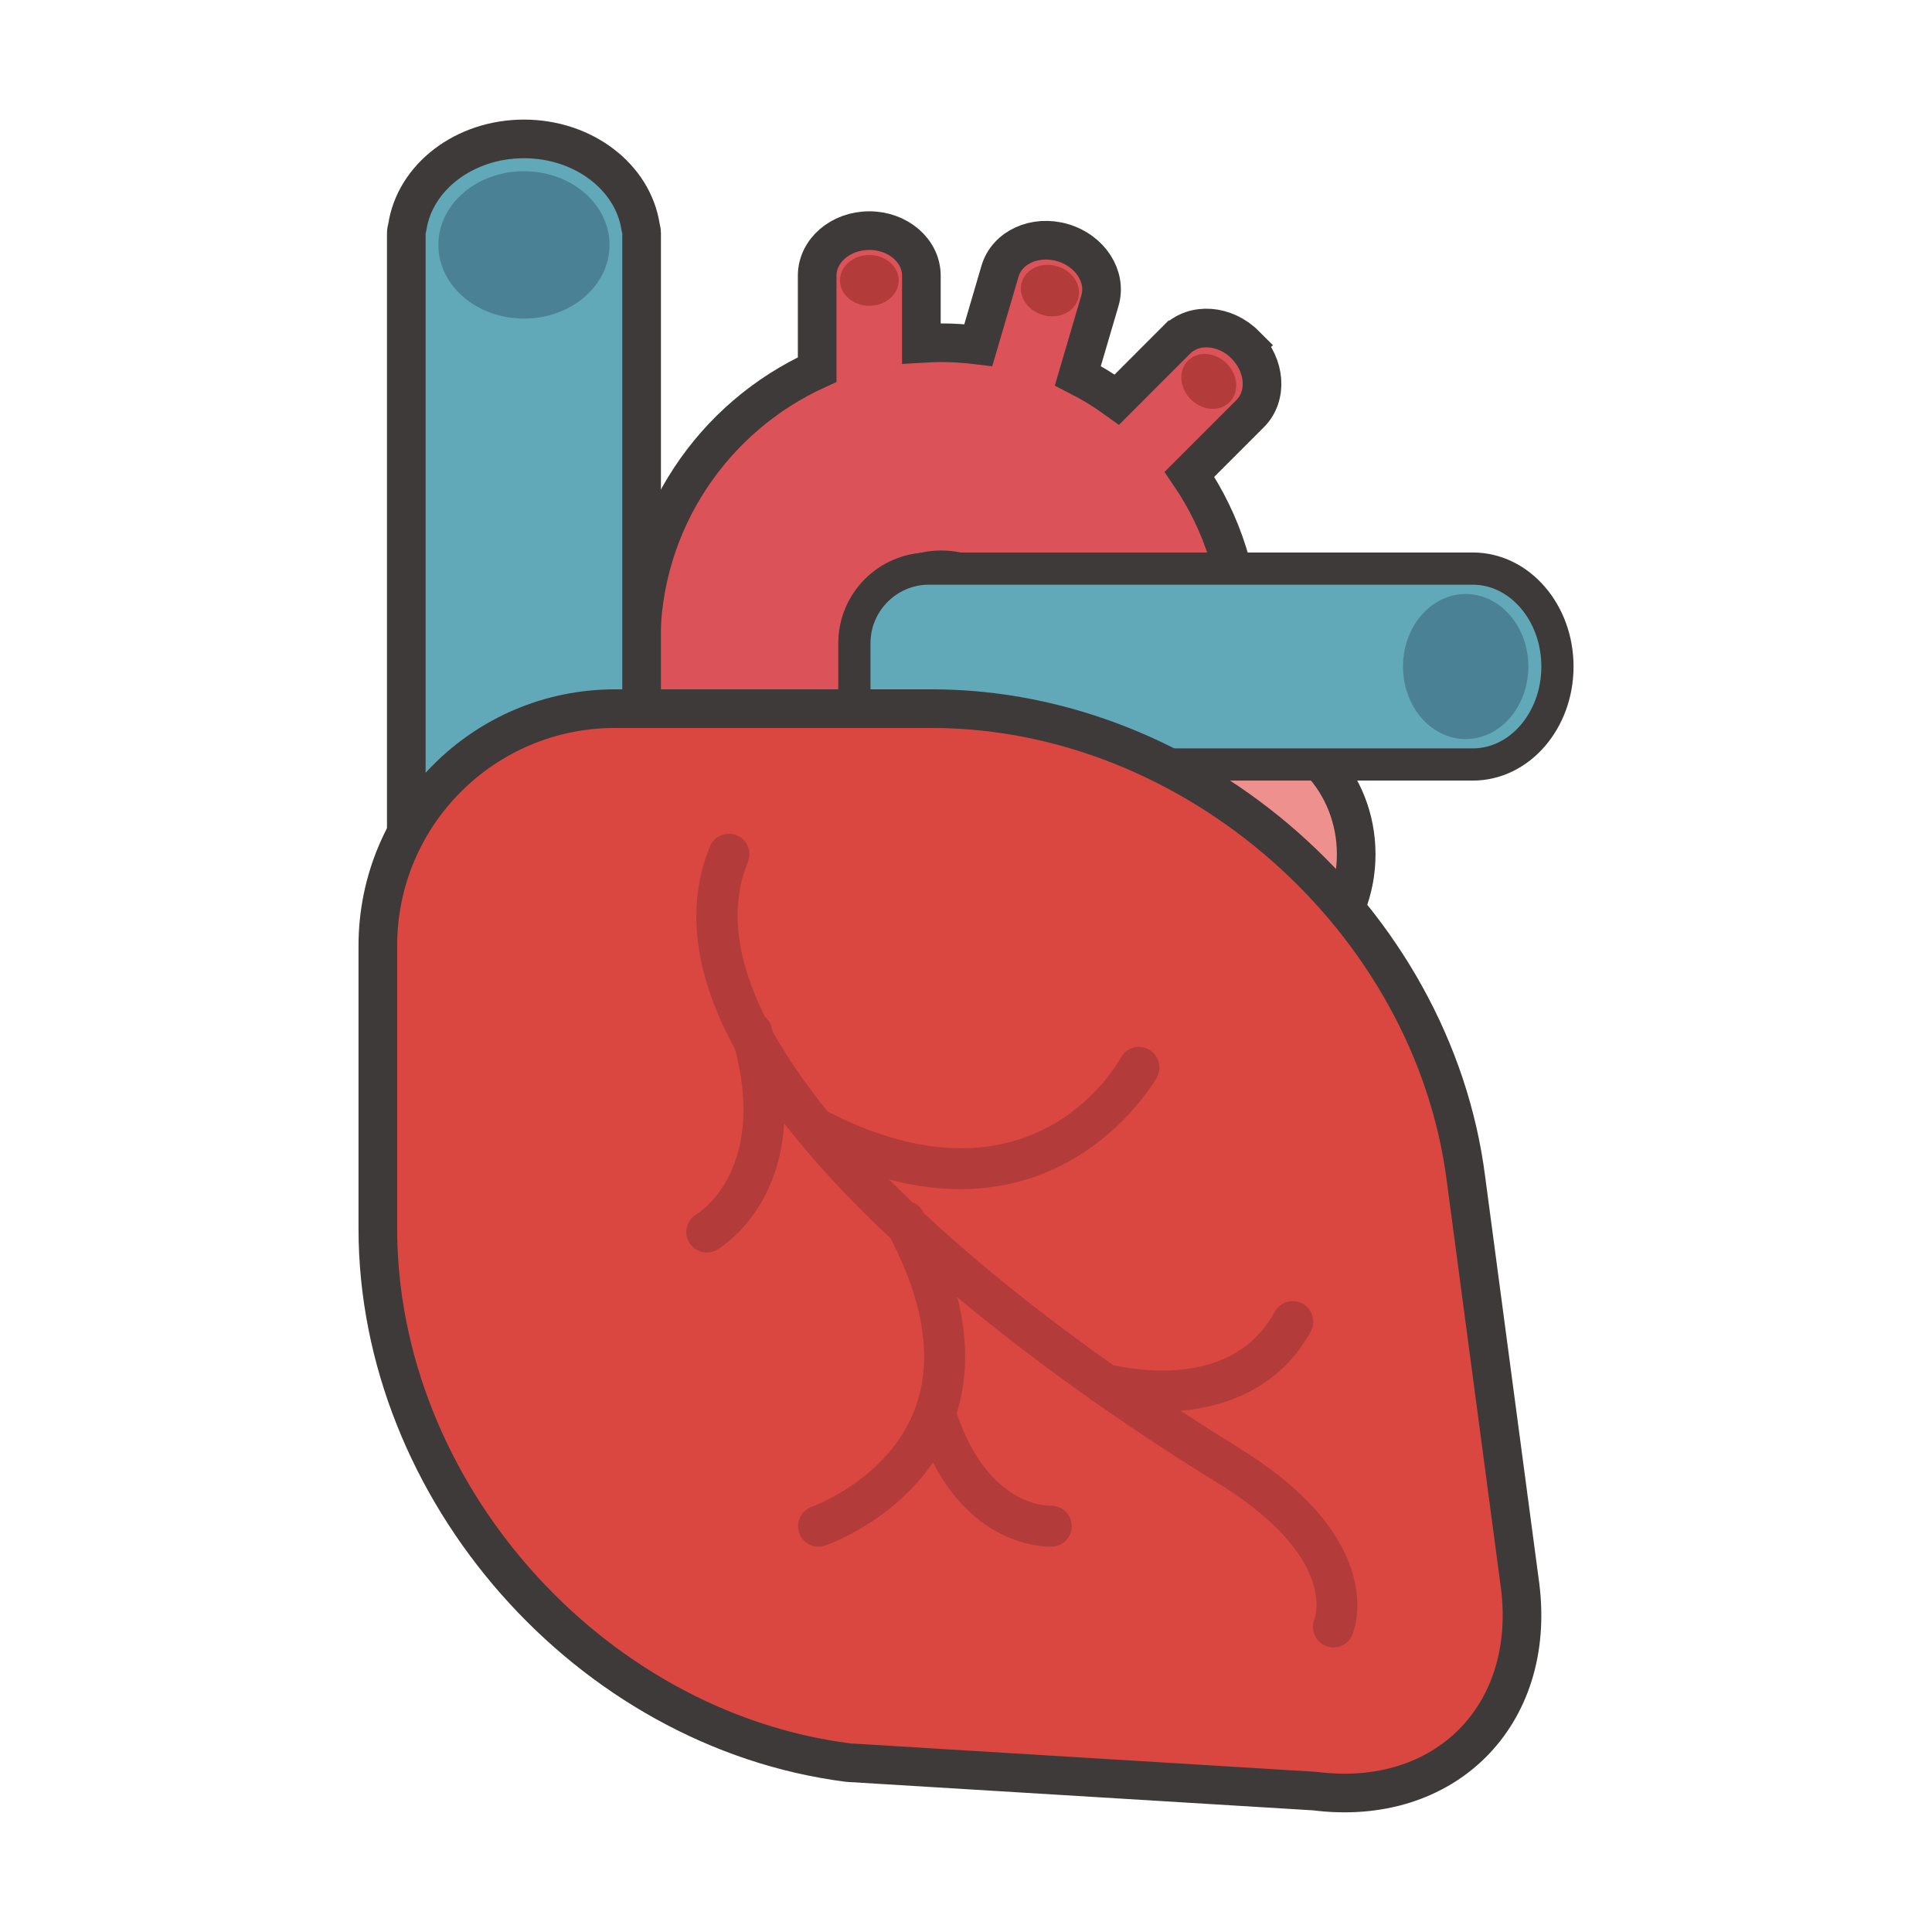 <?xml version="1.0" encoding="UTF-8"?><svg id="a" xmlns="http://www.w3.org/2000/svg" viewBox="0 0 300 300"><defs><style>.b{stroke-width:5px;}.b,.c,.d,.e,.f{stroke:#3e3a39;}.b,.c,.e,.f{stroke-linecap:round;stroke-linejoin:round;}.b,.e{fill:#61a8b8;}.g{fill:#b33b3a;}.h{fill:#4b8195;}.c{fill:#da4741;}.c,.d,.e,.f{stroke-width:6px;}.d{fill:#db5358;stroke-miterlimit:10;}.f{fill:#ed908e;}</style></defs><path class="d" d="M193.37,53.55c-3.16-3.16-7.93-3.5-10.66-.78h-.01l-9.27,9.28c-1.92-1.39-3.94-2.63-6.06-3.71l3.43-11.67c1.09-3.71-1.5-7.73-5.79-8.99-4.29-1.26-8.64,.72-9.73,4.43l-3.37,11.48c-1.88-.23-3.8-.37-5.75-.37-1.04,0-2.07,.05-3.09,.11v-10.53h0c0-3.86-3.62-6.99-8.09-6.99s-8.09,3.13-8.09,6.99h0v14.59c-16.13,7.33-27.35,23.57-27.35,42.44v81.34c11.71-1.53,23.47-2.32,35.25-2.73V99.84c0-6.27,5.09-11.36,11.36-11.36s11.36,5.1,11.36,11.36v78.18c11.77-.08,23.53-.02,35.25-.18V99.84c0-9.71-2.97-18.73-8.06-26.19l9.43-9.43h0c2.73-2.73,2.38-7.5-.77-10.66Z"/><path class="f" d="M210.59,132.65c0,11.2-8.5,20.27-18.98,20.27s-18.98-9.08-18.98-20.27,8.5-20.27,18.98-20.27,18.98,9.08,18.98,20.27Z"/><path class="b" d="M228.68,88.29h-84.49c-6.36,.03-11.52,5.22-11.52,11.58v18.84h96.02c7.26,0,13.15-6.81,13.15-15.21s-5.89-15.21-13.15-15.21Z"/><path class="e" d="M99.47,35.25c-1.17-7.72-8.83-13.68-18.11-13.68s-16.94,5.96-18.11,13.68c-.09,.32-.16,.66-.16,1.01V195.15h36.54V36.26c0-.35-.07-.69-.16-1.01Z"/><path class="c" d="M58.67,190.78v-43.92c0-20.34,16.49-36.82,36.82-36.82h49.22c40.67,0,77.8,32.71,82.93,73.05l8.4,63.15c2.56,20.17-11.71,34.45-31.88,31.88l-72.44-4.42c-40.34-5.14-73.05-42.26-73.05-82.93Z"/><path class="g" d="M139.55,43.54c0,2.18-2.04,3.94-4.56,3.94s-4.56-1.77-4.56-3.94,2.04-3.94,4.56-3.94,4.56,1.77,4.56,3.94Z"/><path class="g" d="M190.92,62.45c-1.54,1.54-4.23,1.34-6.01-.44-1.78-1.78-1.98-4.48-.44-6.01,1.54-1.54,4.23-1.34,6.01,.44,1.78,1.78,1.98,4.47,.44,6.01Z"/><path class="g" d="M167.41,46.41c-.61,2.09-3.07,3.21-5.49,2.5-2.42-.71-3.88-2.98-3.26-5.07,.61-2.09,3.07-3.21,5.49-2.5,2.42,.71,3.88,2.98,3.26,5.07Z"/><path class="g" d="M192.28,224.74c-2.98-1.82-5.97-3.72-8.95-5.67,7.46-.66,15.55-3.82,20.2-12.32,.84-1.54,.28-3.48-1.27-4.32-1.54-.84-3.48-.27-4.32,1.27-2.97,5.43-8.06,8.47-15.13,9.03-4.55,.36-8.57-.44-9.98-.77-10.51-7.41-20.64-15.43-29.42-23.63-.04-.08-.08-.15-.12-.23-.37-.69-.96-1.17-1.64-1.43-1.23-1.17-2.42-2.35-3.59-3.52,3.98,1.05,7.65,1.5,11.03,1.5,20.82,0,30.44-17.15,30.56-17.38,.84-1.55,.27-3.48-1.28-4.32-1.55-.84-3.48-.27-4.32,1.28-.55,1.01-13.82,24.62-45.48,8.4h-.02c-3.4-4.19-6.29-8.35-8.55-12.43-.07-.27-.14-.52-.22-.79-.18-.62-.54-1.14-1-1.53-4.3-8.63-5.6-16.83-2.65-24.03,.67-1.63-.11-3.49-1.74-4.15-1.63-.66-3.49,.11-4.15,1.74-3.8,9.28-2.47,19.83,3.92,31.52,4.84,18.76-5.51,25.3-6.02,25.6-1.51,.88-2.02,2.82-1.15,4.33,.59,1.03,1.66,1.6,2.76,1.6,.54,0,1.08-.14,1.58-.42,.5-.29,9.61-5.74,10.43-19.65,3.01,3.88,6.51,7.88,10.5,11.97,1.95,2,3.96,3.96,6.02,5.89,5.33,10.27,6.59,19.24,3.72,26.67-4.13,10.72-15.69,14.93-15.94,15.02-1.66,.58-2.54,2.38-1.97,4.05,.45,1.32,1.69,2.15,3.01,2.15,.34,0,.69-.06,1.04-.18,.5-.17,10.46-3.7,16.73-12.91,6.4,12.42,16.21,13.08,18.2,13.08,.18,0,.3,0,.34,0,1.76-.1,3.1-1.6,3-3.36-.1-1.76-1.63-3.09-3.36-3-.11,0-9.53,.36-14.49-14.35,1.71-5.51,1.74-11.52,.1-18,7.02,5.85,14.11,11.17,20.52,15.7,.25,.24,.53,.45,.85,.6,7.9,5.55,14.69,9.85,18.9,12.43,18.53,11.36,15.37,20.71,15.18,21.23-.66,1.6,.08,3.44,1.67,4.14,.41,.18,.84,.27,1.27,.27,1.23,0,2.4-.72,2.92-1.91,.26-.59,6.01-14.6-17.71-29.14Z"/><path class="h" d="M94.65,38.03c0,6.32-5.95,11.44-13.29,11.44s-13.29-5.12-13.29-11.44,5.95-11.44,13.29-11.44,13.29,5.12,13.29,11.44Z"/><path class="h" d="M227.59,114.76c-5.38,0-9.73-5.04-9.73-11.26s4.36-11.26,9.73-11.26,9.73,5.04,9.73,11.26-4.36,11.26-9.73,11.26Z"/></svg>